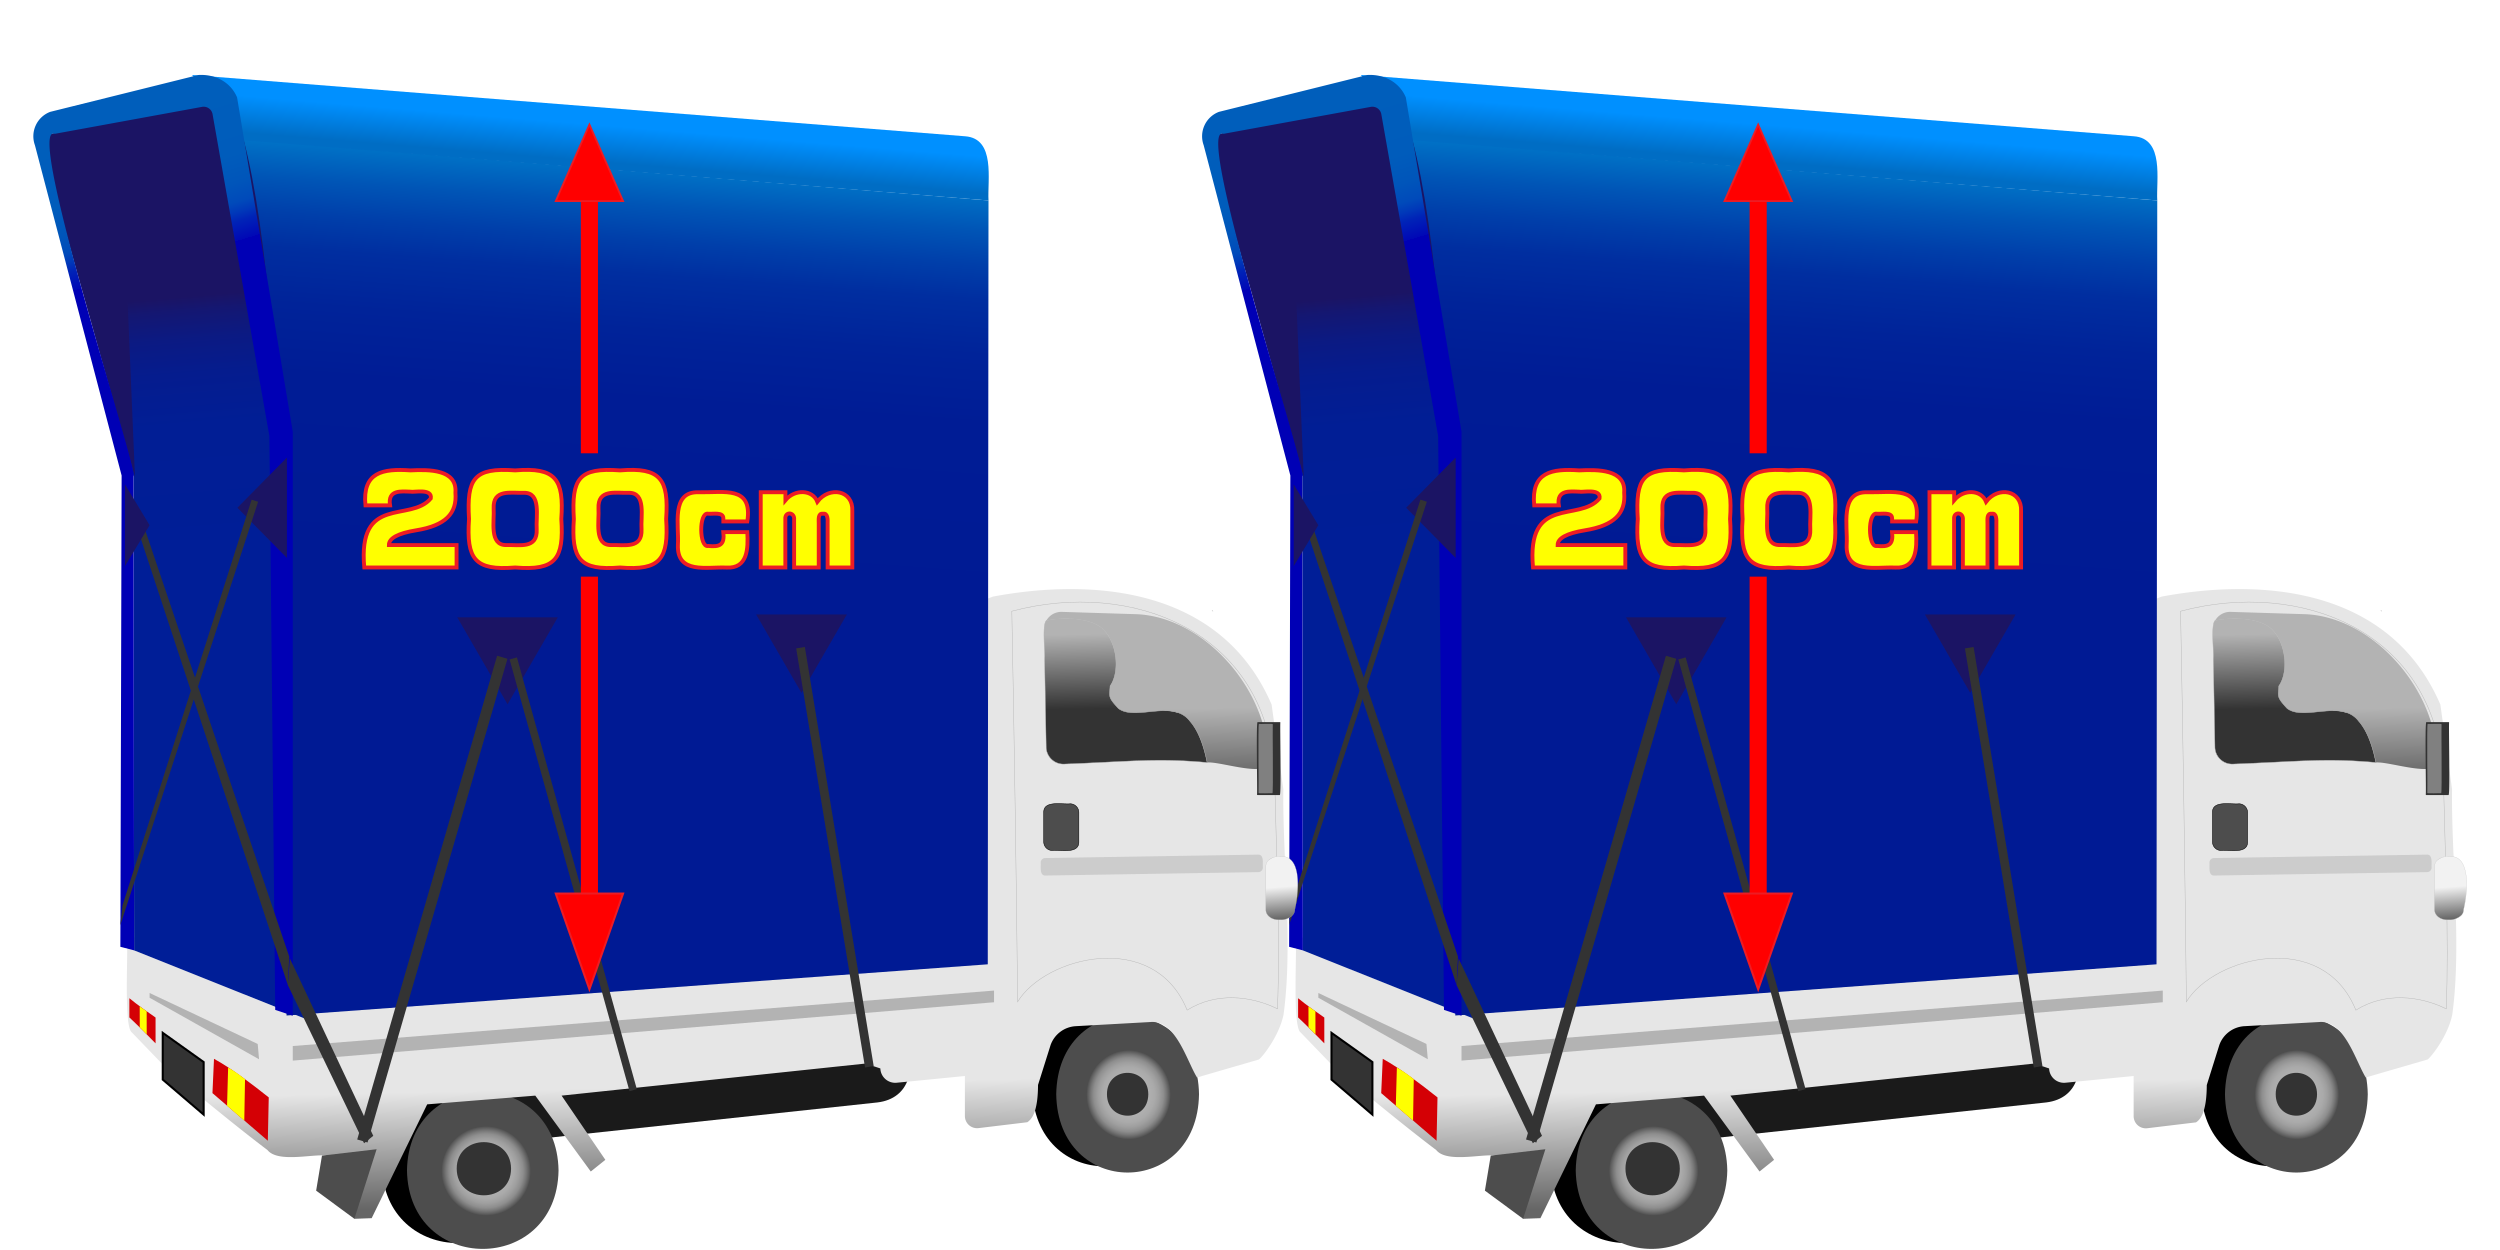 <svg xmlns="http://www.w3.org/2000/svg" xmlns:xlink="http://www.w3.org/1999/xlink" viewBox="0 0 1200 600"><defs><radialGradient id="a" cx="-488.06" cy="471.77" r="18.5" gradientTransform="translate(1769.87 -381.5) scale(2 2)" gradientUnits="userSpaceOnUse"><stop offset="0" stop-color="#b3b3b3"/><stop offset="0.26" stop-color="#b1b1b1"/><stop offset="0.36" stop-color="#aaa"/><stop offset="0.42" stop-color="#9f9f9f"/><stop offset="0.48" stop-color="#8e8e8e"/><stop offset="0.52" stop-color="#787878"/><stop offset="0.56" stop-color="#5d5d5d"/><stop offset="0.58" stop-color="#4d4d4d"/></radialGradient><radialGradient id="b" cx="-307.42" cy="453.49" r="18.46" gradientTransform="translate(1683.53 -381.5) scale(1.89 2)" xlink:href="#a"/><linearGradient id="c" x1="899.68" y1="428.05" x2="903.63" y2="607.25" gradientUnits="userSpaceOnUse"><stop offset="0.52" stop-color="#e6e6e6"/><stop offset="0.83" stop-color="#666"/></linearGradient><linearGradient id="d" x1="655.01" y1="268.58" x2="643.39" y2="131.91" gradientUnits="userSpaceOnUse"><stop offset="0" stop-color="#001e97"/><stop offset="0.47" stop-color="#011e95"/><stop offset="0.65" stop-color="#051c8e"/><stop offset="0.77" stop-color="#0b1a83"/><stop offset="0.87" stop-color="#141772"/><stop offset="0.92" stop-color="#1b1464"/></linearGradient><linearGradient id="e" x1="855.04" y1="284.63" x2="879.84" y2="-48.26" gradientUnits="userSpaceOnUse"><stop offset="0" stop-color="#001a94"/><stop offset="0.28" stop-color="#001c95"/><stop offset="0.38" stop-color="#002399"/><stop offset="0.46" stop-color="#002ea0"/><stop offset="0.51" stop-color="#003faa"/><stop offset="0.56" stop-color="#0055b6"/><stop offset="0.61" stop-color="#0071c6"/><stop offset="0.65" stop-color="#0091d9"/><stop offset="0.68" stop-color="#00b5ee"/><stop offset="0.69" stop-color="#00c0f4"/></linearGradient><linearGradient id="f" x1="842.8" y1="85.16" x2="849.98" y2="-2.61" gradientUnits="userSpaceOnUse"><stop offset="0.09" stop-color="#006dc4"/><stop offset="0.29" stop-color="#0090ff"/></linearGradient><linearGradient id="g" x1="1116.34" y1="328.57" x2="1118.13" y2="436.04" gradientUnits="userSpaceOnUse"><stop offset="0.11" stop-color="#b3b3b3"/><stop offset="0.62" stop-color="#333"/></linearGradient><linearGradient id="h" x1="1175.97" y1="425.73" x2="1177.18" y2="441.07" gradientUnits="userSpaceOnUse"><stop offset="0" stop-color="#f2f2f2"/><stop offset="1" stop-color="#666"/></linearGradient><linearGradient id="i" x1="1100.61" y1="296.43" x2="1101.78" y2="366.65" xlink:href="#g"/><linearGradient id="j" x1="1119.9" y1="341.6" x2="1126.49" y2="341.6" gradientUnits="userSpaceOnUse"><stop offset="0.08" stop-color="#b3b3b3"/><stop offset="0.81" stop-color="#666"/></linearGradient><linearGradient id="k" x1="586.91" y1="53.13" x2="717.18" y2="482.81" gradientUnits="userSpaceOnUse"><stop offset="0.03" stop-color="#005ebb"/><stop offset="0.1" stop-color="#005cbb"/><stop offset="0.13" stop-color="#0055ba"/><stop offset="0.15" stop-color="#004aba"/><stop offset="0.16" stop-color="#0039b9"/><stop offset="0.17" stop-color="#0023b7"/><stop offset="0.19" stop-color="#0008b6"/><stop offset="0.19" stop-color="#0000b5"/></linearGradient><radialGradient id="l" cx="-768.27" cy="471.77" r="18.5" xlink:href="#a"/><radialGradient id="m" cx="-604.13" cy="453.49" r="18.46" gradientTransform="translate(1683.53 -381.5) scale(1.89 2)" xlink:href="#a"/><linearGradient id="n" x1="338.68" y1="428.05" x2="342.63" y2="607.25" xlink:href="#c"/><linearGradient id="o" x1="94.01" y1="268.58" x2="82.39" y2="131.91" xlink:href="#d"/><linearGradient id="p" x1="294.04" y1="284.63" x2="318.84" y2="-48.26" xlink:href="#e"/><linearGradient id="q" x1="281.8" y1="85.16" x2="288.98" y2="-2.61" xlink:href="#f"/><linearGradient id="r" x1="555.34" y1="328.57" x2="557.13" y2="436.04" xlink:href="#g"/><linearGradient id="s" x1="614.97" y1="425.73" x2="616.18" y2="441.07" xlink:href="#h"/><linearGradient id="t" x1="539.61" y1="296.43" x2="540.78" y2="366.65" xlink:href="#g"/><linearGradient id="u" x1="558.9" y1="341.6" x2="565.49" y2="341.6" xlink:href="#j"/><linearGradient id="v" x1="25.91" y1="53.13" x2="156.18" y2="482.81" xlink:href="#k"/></defs><path d="M794.1,514.69l200.56-15.4c6.46,12.56,3.31,28-12.49,29.88L803.91,548.31Z" fill="#1a1a1a"/><path d="M817,559c-.84,50.22-71.92,50.21-72.75,0C745.07,508.8,816.14,508.8,817,559Z"/><path d="M829.1,561.81c-.84,50.21-71.91,50.21-72.75,0C757.19,511.59,828.27,511.6,829.1,561.81Z" fill="url(#a)"/><path d="M806.31,561c-.08,17-26,17-26.09,0S806.23,543.93,806.31,561Z" fill="#333"/><path d="M1125.16,522.14c-.82,50.23-67.89,50.22-68.7,0C1057.28,471.91,1124.35,471.92,1125.16,522.14Z"/><path d="M1136.53,525.25c-.82,50.1-67.72,50.09-68.54,0C1068.81,475.14,1135.72,475.15,1136.53,525.25Z" fill="url(#b)"/><path d="M1112.18,525.25c-.07,13.71-19.77,13.71-19.84,0S1112.11,511.53,1112.18,525.25Z" fill="#333"/><path d="M1037.54,286.38c47.69-8.93,109.55-4.71,133.84,51.83l5.61,40.65c-.45,32.4,4.73,74.81.1,108.15-2.15,10.67-10.8,21.12-11.91,21.57l-29.62,8.61c-4.86-7.86-10.17-27.5-22.18-26.63l-35.92,2a13.63,13.63,0,0,0-12.2,9.1l-6.08,19.4,0-8c0,6.73,1.14,21.71-5.09,25.67l-23.41,2.82a5.84,5.84,0,0,1-6.53-5.8V516.48l-32.7,3.23a7.15,7.15,0,0,1-7.88-6.86l-7.1-2.35L830.57,525.9l21,30.82-7,5.6L817.94,525.9l-51.89,4.19L739.4,584.72l-8.3.31-13.63-30.39c-6.77-.7-23.2,3.53-28.1-2.64-12.5-9.34-37-29.33-48.85-39.6l-16.2-16.8c-4.1-2.77-1.63-39.82-2.43-44.21Z" fill="url(#c)"/><path d="M690,526.76l-.45,20.79c-8.12-7-18.56-15.9-26.57-22.85l.74-16.47C672.21,512.86,682.42,520.74,690,526.76Z" fill="#d40005"/><path d="M678.61,518l-.35,19.89c-2.07-1.77-6.22-5.33-8.27-7.11l.51-18.37A64.17,64.17,0,0,1,678.61,518Z" fill="#ff0"/><path d="M635.67,488.42v12.39c-3.64-3.73-8.75-8.89-12.58-12.45v-9.21C626.64,482.09,631.89,485.82,635.67,488.42Z" fill="#d40005"/><polygon points="631.42 496.5 628.08 493.12 628.06 483.07 631.4 485.42 631.42 496.5" fill="#ff0"/><polygon points="639.12 495.78 639.12 518.2 658.75 535 658.75 509.79 639.12 495.78" fill="#333" stroke="#000" stroke-miterlimit="10" stroke-width="1"/><polygon points="701.53 502.09 701.53 509.09 1038.14 481.08 1038.14 475.47 701.53 502.09" fill="#b3b3b3"/><path d="M1143.33,293.38c-.32,0-.49-.27-.71-.46C1142.86,293.09,1143.1,293.24,1143.33,293.38Z" fill="#ccc"/><path d="M1142.62,292.92c.22.19.39.46.7.46h0c-.23-.14-.47-.29-.71-.46Z"/><polygon points="715.55 554.7 741.78 551.63 731.1 585.03 712.75 571.51 715.55 554.7" fill="#4d4d4d"/><path d="M1049.47,480.85q-1-93.75-2.8-187.47c57.62-15.4,122.25,9.56,126.11,78.44.77,35.74,2.82,78.47,1.4,112.41-13-6.38-29.64-8-43.36.64C1115,445.81,1062.63,459.16,1049.47,480.85Z" fill="#e6e6e6" stroke="#b3b3b3" stroke-miterlimit="10" stroke-width="0.2"/><polygon points="625.09 228.6 580.53 65.17 692.94 42.02 707.14 488.84 625.38 456.18 625.09 228.6" fill="url(#d)"/><path d="M677.89,66.87c23.59,89.2,22.35,326.74,20.64,420.57l336.6-24.57.35-366.64Z" fill="url(#e)"/><polygon points="804.62 338.06 780.49 296.33 828.74 296.33 804.62 338.06" fill="#1b1464"/><polygon points="945.72 332.6 923.95 294.94 967.49 294.94 945.72 332.6" fill="#1b1464"/><polygon points="685.34 508.45 632.8 478.92 632.8 476.64 684.7 501.1 685.34 508.45" fill="#b3b3b3"/><path d="M1035.48,96.23,678.06,67.36,653.23,36l371,29.41C1039,66.45,1034.92,86.46,1035.48,96.23Z" fill="url(#f)"/><polygon points="625.79 228.95 585.86 87.92 619.6 81.62 625.79 228.95" fill="#1b1464"/><rect x="959.67" y="309.54" width="4.21" height="203.86" transform="translate(-53.99 161.38) rotate(-9.33)" fill="#333"/><rect x="647.67" y="428.97" width="241.7" height="5.17" transform="translate(140.48 1049.96) rotate(-73.87)" fill="#333"/><rect x="834.31" y="312.14" width="3.65" height="215.07" transform="translate(-81.8 239.01) rotate(-15.52)" fill="#333"/><path d="M1169.38,367.74c-4.74,4.14-23.51-2.36-29-1.73-2-10.22-5.05-16.19-8.14-19.68a0,0,0,0,0,0,0c-8.46-11.08-25.89.19-34.4-6.18-5.25-5.65-4.26-5.67-4-10.81,4.81-6.68,3.6-21.6-4.18-28-6.24-5.16-20.31-5-26.48-3.35a8.31,8.31,0,0,1,7.53-4.29l36,1.12C1141.62,296.45,1172.24,335.66,1169.38,367.74Z" fill="url(#g)"/><path d="M1062,390v14.07a4.18,4.18,0,0,0,4.18,4.17c3.53-.43,12.8,1.87,12.65-4.17V390a4.18,4.18,0,0,0-4.18-4.17C1071.1,386.25,1061.83,384,1062,390Z" fill="#4d4d4d" stroke="#000" stroke-linecap="round" stroke-linejoin="round" stroke-width="0.25"/><path d="M1175.62,441.49l-.58,0h-.46c-3.28,0-6-2.16-6-4.82V415.91a3.77,3.77,0,0,1,1.14-2.84,8,8,0,0,1,5.59-2,9.66,9.66,0,0,1,1.44.11,6,6,0,0,1,4.68,2.5c4.15,5.58,2.12,18.72,1.08,22.88a3.77,3.77,0,0,1-1.12,2.82,8.37,8.37,0,0,1-5.81,2.14Z" fill="url(#h)"/><path d="M1175.35,411.09a10,10,0,0,1,1.45.11,5.88,5.88,0,0,1,4.63,2.48c4.14,5.56,2.11,18.68,1.07,22.84h0v0a3.72,3.72,0,0,1-1.11,2.77,8.37,8.37,0,0,1-5.77,2.12l-.58,0h-.45c-3.27,0-5.92-2.14-5.92-4.77V415.91a3.78,3.78,0,0,1,1.12-2.81,8,8,0,0,1,5.56-2m0-.1c-3.32,0-6.87,1.74-6.78,4.92v20.75c0,2.71,2.72,4.87,6,4.87h.45l.58,0c3.29,0,7.09-1.77,7-5,1.56-6.25,3.91-25-5.8-25.44a8.69,8.69,0,0,0-1.45-.11Z" fill="#b3b3b3"/><path d="M1165,418.62l-102.16,1.64c-3,.12-2.13-4.32-2.31-6.16a2.2,2.2,0,0,1,2.17-2.24l102.17-1.64c3-.12,2.13,4.33,2.3,6.17A2.2,2.2,0,0,1,1165,418.62Z" fill="#ccc"/><path d="M1175.3,381.63h-10.66a.29.29,0,0,1-.28-.29c.28-.28-.52-34.79.28-34.73h10.66a.27.27,0,0,1,.28.28C1175.31,347.17,1176.11,381.68,1175.3,381.63Z" fill="#333"/><path d="M1171.77,380.75c-.17-.15-6.69.3-6.66-.17.18-.2-.32-33.11.17-33.1.17.16,6.69-.3,6.66.17C1171.76,347.85,1172.26,380.76,1171.77,380.75Z" fill="gray"/><path d="M1140.42,366c-24.15-2.22-36.56-.48-68.59.75a8.29,8.29,0,0,1-8.66-8.13l-.77-42.41c.37-3-1.3-15.76.77-18.29,6.18-1.66,20.23-1.81,26.48,3.35,7.78,6.42,9,21.34,4.18,28-.25,5.14-1.24,5.16,4,10.81,8.33,6.25,26.18-4.74,34.4,6.18a0,0,0,0,1,0,0C1135.37,349.82,1138.38,355.79,1140.42,366Z" stroke="#b3b3b3" stroke-miterlimit="10" stroke-width="0.2" fill="url(#i)"/><path d="M1126.49,342.16a18.12,18.12,0,0,0-6.59-1.11A15.28,15.28,0,0,1,1126.49,342.16Z" stroke="#b3b3b3" stroke-miterlimit="10" stroke-width="0.2" fill="url(#j)"/><path d="M577.76,69.69a12.54,12.54,0,0,1,7.33-16L656.23,36c8.31-.49,15.55,3.59,18.56,10.73l26.74,160.52V487.55l-8.42-2.8-2.8-275.42L663.05,54.92a4.35,4.35,0,0,0-5.21-3.6L587.27,64.24c-14.8-5.58,40.57,162.9,37.81,164.36,0,0,.29,227.57.29,227.57l-6.59-1.7.6-226.22Z" fill="url(#k)"/><polygon points="674.96 243.72 698.72 219.63 698.72 267.81 674.96 243.72" fill="#1b1464"/><polygon points="699.84 459.19 699.17 472.88 627.14 254.14 630.24 253.14 699.84 459.19" fill="#333"/><polygon points="618.72 444.2 619.81 434.55 681.79 239.83 684.88 240.84 618.72 444.2" fill="#333"/><polygon points="632.8 252.12 620.98 232.5 620.98 271.75 632.8 252.12" fill="#1b1464"/><polygon points="735.76 548.76 740.17 545.19 700.13 460.06 699.17 472.88 735.76 548.76" fill="#333"/><rect x="839.81" y="96.04" width="8.21" height="121.54" fill="red"/><polygon points="843.92 59.77 827.75 96.53 860.09 96.53 843.92 59.77" fill="red" stroke="#ed1c24" stroke-miterlimit="10" stroke-width="0.86"/><rect x="839.81" y="276.79" width="8.21" height="152.18" fill="red"/><path d="M758,225.79c8.94-.45,22.5-.56,21.6,10.7.85,10-4.79,15.78-18.87,18.06q-13.07,2.14-13.07,7.08h32.49v10.76h-44.3c-3.19-35.2,22.13-21.39,31.94-33.15.77-5-8.26-2.78-9.79-3.24-4.37-.13-10.95-1.07-9.79,6.58H736.41C734.87,226.51,744.83,224.87,758,225.79Z" fill="#ff0" stroke="#ed1c24" stroke-miterlimit="10" stroke-width="1.87"/><path d="M786.13,249.12c-1.14-19.47,2.31-24.78,22.15-23.33,19.53-1.59,23.46,4.2,22.15,23.33,1.3,19.17-2.65,24.87-22.15,23.27C788.79,274,784.84,268.34,786.13,249.12Zm18,12.51c6.2-.2,14.91,2,14.49-7.52-.46-5.91,2.4-17.83-6.24-17.56-6.19.21-14.85-2-14.43,7.52C798.39,249.9,795.6,261.89,804.13,261.63Z" fill="#ff0" stroke="#ed1c24" stroke-miterlimit="10" stroke-width="1.87"/><path d="M836.45,249.12c-1.14-19.47,2.32-24.78,22.15-23.33,19.53-1.59,23.46,4.2,22.15,23.33C882,268.29,878.1,274,858.6,272.39,839.11,274,835.16,268.34,836.45,249.12Zm18,12.51c6.2-.2,14.91,2,14.49-7.52-.46-5.91,2.4-17.83-6.24-17.56-6.19.21-14.85-2-14.43,7.52C848.71,249.9,845.92,261.89,854.45,261.63Z" fill="#ff0" stroke="#ed1c24" stroke-miterlimit="10" stroke-width="1.87"/><path d="M908.21,248.79c0-3.14-5-2-7.27-2.2-4.56-1.07-4.39,16.52,0,15.48,5.4.5,8-.32,7.27-6.64H919.7c.46,7.86.22,17.59-10,17-9.28-.44-23.94,3.33-23.3-11,.61-9-3.55-25.64,10-25.14,12.34.25,26-3.27,23.36,14H908.21Z" fill="#ff0" stroke="#ed1c24" stroke-miterlimit="10" stroke-width="1.87"/><path d="M938,236.27v3.84c4.57-5.46,12.95-5.13,15.32.72,5.82-7.61,17.24-5.58,16.79,4.44,0,4.26,0,22.56,0,27.12H958.26v-21c.09-2,.09-5.25-2.19-4.78-2.58-.45-2.05,3-2.08,4.78v21H942.18c0-.77,0-22.94,0-22.94.37-3.45-3.86-4.08-4.22-1,0,.87,0,22.28,0,23.93H926.15V236.27Z" fill="#ff0" stroke="#ed1c24" stroke-miterlimit="10" stroke-width="1.87"/><polygon points="843.92 474.91 827.75 428.89 860.09 428.89 843.92 474.91" fill="red" stroke="#ed1c24" stroke-miterlimit="10" stroke-width="0.96"/><path d="M233.1,514.69l200.56-15.4c6.46,12.56,3.31,28-12.49,29.88L242.91,548.31Z" fill="#1a1a1a"/><path d="M256,559c-.84,50.22-71.92,50.21-72.75,0C184.07,508.8,255.14,508.8,256,559Z"/><path d="M268.1,561.81c-.84,50.21-71.91,50.21-72.75,0C196.19,511.59,267.27,511.6,268.1,561.81Z" fill="url(#l)"/><path d="M245.31,561c-.08,17-26,17-26.09,0S245.23,543.93,245.31,561Z" fill="#333"/><path d="M564.16,522.14c-.82,50.23-67.89,50.22-68.7,0C496.28,471.91,563.35,471.92,564.16,522.14Z"/><path d="M575.53,525.25c-.82,50.1-67.72,50.09-68.54,0C507.81,475.14,574.72,475.15,575.53,525.25Z" fill="url(#m)"/><path d="M551.18,525.25c-.07,13.71-19.77,13.71-19.84,0S551.11,511.53,551.18,525.25Z" fill="#333"/><path d="M476.54,286.38c47.69-8.93,109.55-4.71,133.84,51.83L616,378.86c-.45,32.4,4.73,74.81.1,108.15-2.15,10.67-10.8,21.12-11.91,21.57l-29.62,8.61c-4.86-7.86-10.17-27.5-22.18-26.63l-35.92,2a13.63,13.63,0,0,0-12.2,9.1L498.18,521l0-8c0,6.73,1.14,21.71-5.09,25.67l-23.41,2.82a5.84,5.84,0,0,1-6.53-5.8V516.48l-32.7,3.23a7.15,7.15,0,0,1-7.88-6.86l-7.1-2.35L269.57,525.9l21,30.82-7,5.6L256.94,525.9l-51.89,4.19L178.4,584.72l-8.3.31-13.63-30.39c-6.77-.7-23.2,3.53-28.1-2.64-12.5-9.34-37-29.33-48.85-39.6l-16.2-16.8c-4.1-2.77-1.63-39.82-2.43-44.21Z" fill="url(#n)"/><path d="M129,526.76l-.45,20.79c-8.12-7-18.56-15.9-26.57-22.85l.74-16.47C111.21,512.86,121.42,520.74,129,526.76Z" fill="#d40005"/><path d="M117.61,518l-.35,19.89c-2.07-1.77-6.22-5.33-8.27-7.11l.51-18.37A64.17,64.17,0,0,1,117.61,518Z" fill="#ff0"/><path d="M74.67,488.42v12.39c-3.64-3.73-8.75-8.89-12.58-12.45v-9.21C65.64,482.09,70.89,485.82,74.67,488.42Z" fill="#d40005"/><polygon points="70.42 496.5 67.08 493.12 67.06 483.07 70.4 485.42 70.42 496.5" fill="#ff0"/><polygon points="78.12 495.78 78.12 518.2 97.75 535 97.75 509.79 78.12 495.78" fill="#333" stroke="#000" stroke-miterlimit="10" stroke-width="1"/><polygon points="140.53 502.09 140.53 509.09 477.14 481.08 477.14 475.47 140.53 502.09" fill="#b3b3b3"/><path d="M582.33,293.38c-.32,0-.49-.27-.71-.46C581.86,293.09,582.1,293.24,582.33,293.38Z" fill="#ccc"/><path d="M581.62,292.92c.22.19.39.46.7.46h0c-.23-.14-.47-.29-.71-.46Z"/><polygon points="154.55 554.7 180.78 551.63 170.1 585.03 151.75 571.51 154.55 554.7" fill="#4d4d4d"/><path d="M488.47,480.85q-1-93.75-2.8-187.47c57.62-15.4,122.25,9.56,126.11,78.44.77,35.74,2.82,78.47,1.4,112.41-13-6.38-29.64-8-43.36.64C554,445.81,501.63,459.16,488.47,480.85Z" fill="#e6e6e6" stroke="#b3b3b3" stroke-miterlimit="10" stroke-width="0.2"/><polygon points="64.09 228.6 19.53 65.17 131.94 42.02 146.14 488.84 64.38 456.18 64.09 228.6" fill="url(#o)"/><path d="M116.89,66.87c23.59,89.2,22.35,326.74,20.64,420.57l336.6-24.57.35-366.64Z" fill="url(#p)"/><polygon points="243.62 338.06 219.49 296.33 267.74 296.33 243.62 338.06" fill="#1b1464"/><polygon points="384.72 332.6 362.95 294.94 406.49 294.94 384.72 332.6" fill="#1b1464"/><polygon points="124.34 508.45 71.81 478.92 71.81 476.64 123.7 501.1 124.34 508.45" fill="#b3b3b3"/><path d="M474.48,96.23,117.06,67.36,92.23,36l371,29.41C478,66.45,473.92,86.46,474.48,96.23Z" fill="url(#q)"/><polygon points="64.79 228.95 24.86 87.92 58.6 81.62 64.79 228.95" fill="#1b1464"/><rect x="398.67" y="309.54" width="4.21" height="203.86" transform="translate(-61.41 70.42) rotate(-9.33)" fill="#333"/><rect x="86.67" y="428.97" width="241.7" height="5.17" transform="translate(-264.7 511.04) rotate(-73.87)" fill="#333"/><rect x="273.31" y="312.14" width="3.65" height="215.07" transform="translate(-102.25 88.91) rotate(-15.52)" fill="#333"/><path d="M608.38,367.74c-4.74,4.14-23.51-2.36-29-1.73-2-10.22-5-16.19-8.14-19.68a0,0,0,0,0,0,0c-8.46-11.08-25.89.19-34.4-6.18-5.25-5.65-4.26-5.67-4-10.81,4.81-6.68,3.6-21.6-4.18-28-6.24-5.16-20.31-5-26.48-3.35a8.31,8.31,0,0,1,7.53-4.29l36,1.12C580.62,296.45,611.24,335.66,608.38,367.74Z" fill="url(#r)"/><path d="M501,390v14.07a4.18,4.18,0,0,0,4.18,4.17c3.53-.43,12.8,1.87,12.65-4.17V390a4.18,4.18,0,0,0-4.18-4.17C510.1,386.25,500.83,384,501,390Z" fill="#4d4d4d" stroke="#000" stroke-linecap="round" stroke-linejoin="round" stroke-width="0.25"/><path d="M614.62,441.49l-.58,0h-.46c-3.28,0-6-2.16-6-4.82V415.91a3.77,3.77,0,0,1,1.14-2.84,8,8,0,0,1,5.59-2,9.66,9.66,0,0,1,1.44.11,6,6,0,0,1,4.68,2.5c4.15,5.58,2.12,18.72,1.08,22.88a3.77,3.77,0,0,1-1.12,2.82,8.37,8.37,0,0,1-5.81,2.14Z" fill="url(#s)"/><path d="M614.35,411.09a10,10,0,0,1,1.45.11,5.88,5.88,0,0,1,4.63,2.48c4.14,5.56,2.11,18.68,1.07,22.84h0v0a3.72,3.72,0,0,1-1.11,2.77,8.37,8.37,0,0,1-5.77,2.12l-.58,0h-.45c-3.27,0-5.92-2.14-5.92-4.77V415.91a3.78,3.78,0,0,1,1.12-2.81,8,8,0,0,1,5.56-2m0-.1c-3.32,0-6.87,1.74-6.78,4.92v20.75c0,2.71,2.72,4.87,6,4.87H614l.58,0c3.29,0,7.09-1.77,7-5,1.56-6.25,3.91-25-5.8-25.44a8.69,8.69,0,0,0-1.45-.11Z" fill="#b3b3b3"/><path d="M604,418.62l-102.16,1.64c-3,.12-2.13-4.32-2.31-6.16a2.2,2.2,0,0,1,2.17-2.24l102.17-1.64c3-.12,2.13,4.33,2.3,6.17A2.2,2.2,0,0,1,604,418.62Z" fill="#ccc"/><path d="M614.3,381.63H603.64a.29.29,0,0,1-.28-.29c.28-.28-.52-34.79.28-34.73H614.3a.27.27,0,0,1,.28.28C614.31,347.17,615.11,381.68,614.3,381.63Z" fill="#333"/><path d="M610.77,380.75c-.17-.15-6.69.3-6.66-.17.18-.2-.32-33.11.17-33.1.17.16,6.69-.3,6.66.17C610.76,347.85,611.26,380.76,610.77,380.75Z" fill="gray"/><path d="M579.42,366c-24.15-2.22-36.56-.48-68.59.75a8.29,8.29,0,0,1-8.66-8.13l-.77-42.41c.37-3-1.3-15.76.77-18.29,6.18-1.66,20.23-1.81,26.48,3.35,7.78,6.42,9,21.34,4.18,28-.25,5.14-1.24,5.16,4,10.81,8.33,6.25,26.18-4.74,34.4,6.18a0,0,0,0,1,0,0C574.37,349.82,577.38,355.79,579.42,366Z" stroke="#b3b3b3" stroke-miterlimit="10" stroke-width="0.2" fill="url(#t)"/><path d="M565.49,342.16a18.12,18.12,0,0,0-6.59-1.11A15.28,15.28,0,0,1,565.49,342.16Z" stroke="#b3b3b3" stroke-miterlimit="10" stroke-width="0.2" fill="url(#u)"/><path d="M16.76,69.69a12.54,12.54,0,0,1,7.33-16L95.23,36c8.31-.49,15.55,3.59,18.56,10.73l26.74,160.52V487.55l-8.42-2.8-2.8-275.42L102.05,54.92a4.35,4.35,0,0,0-5.21-3.6L26.27,64.24c-14.8-5.58,40.57,162.9,37.81,164.36,0,0,.29,227.57.29,227.57l-6.59-1.7.6-226.22Z" fill="url(#v)"/><polygon points="113.95 243.72 137.72 219.63 137.72 267.81 113.95 243.72" fill="#1b1464"/><polygon points="138.84 459.19 138.17 472.88 66.14 254.14 69.24 253.14 138.84 459.19" fill="#333"/><polygon points="57.72 444.2 58.81 434.55 120.79 239.83 123.89 240.84 57.72 444.2" fill="#333"/><polygon points="71.81 252.12 59.98 232.5 59.98 271.75 71.81 252.12" fill="#1b1464"/><polygon points="174.76 548.76 179.17 545.19 139.13 460.06 138.17 472.88 174.76 548.76" fill="#333"/><rect x="278.81" y="96.04" width="8.21" height="121.54" fill="red"/><polygon points="282.92 59.77 266.75 96.53 299.09 96.53 282.92 59.77" fill="red" stroke="#ed1c24" stroke-miterlimit="10" stroke-width="0.86"/><rect x="278.81" y="276.79" width="8.21" height="152.18" fill="red"/><path d="M197,225.79c8.94-.45,22.5-.56,21.6,10.7.85,10-4.79,15.78-18.87,18.06q-13.06,2.14-13.07,7.08h32.49v10.76h-44.3c-3.19-35.2,22.13-21.39,31.94-33.15.77-5-8.26-2.78-9.79-3.24-4.37-.13-11-1.07-9.79,6.58H175.41C173.87,226.51,183.83,224.87,197,225.79Z" fill="#ff0" stroke="#ed1c24" stroke-miterlimit="10" stroke-width="1.87"/><path d="M225.13,249.12c-1.14-19.47,2.31-24.78,22.15-23.33,19.53-1.59,23.46,4.2,22.15,23.33,1.3,19.17-2.65,24.87-22.15,23.27C227.79,274,223.84,268.34,225.13,249.12Zm18,12.51c6.2-.2,14.91,2,14.49-7.52-.46-5.91,2.4-17.83-6.24-17.56-6.19.21-14.85-2-14.43,7.52C237.39,249.9,234.6,261.89,243.13,261.63Z" fill="#ff0" stroke="#ed1c24" stroke-miterlimit="10" stroke-width="1.87"/><path d="M275.45,249.12c-1.14-19.47,2.32-24.78,22.15-23.33,19.53-1.59,23.46,4.2,22.15,23.33C321,268.29,317.1,274,297.6,272.39,278.11,274,274.16,268.34,275.45,249.12Zm18,12.51c6.2-.2,14.91,2,14.49-7.52-.46-5.91,2.4-17.83-6.24-17.56-6.19.21-14.85-2-14.43,7.52C287.71,249.9,284.92,261.89,293.45,261.63Z" fill="#ff0" stroke="#ed1c24" stroke-miterlimit="10" stroke-width="1.87"/><path d="M347.21,248.79c0-3.14-5-2-7.27-2.2-4.56-1.07-4.39,16.52,0,15.48,5.4.5,8-.32,7.27-6.64H358.7c.46,7.86.22,17.59-10,17-9.28-.44-23.94,3.33-23.3-11,.61-9-3.55-25.64,9.95-25.14,12.34.25,26-3.27,23.36,14H347.21Z" fill="#ff0" stroke="#ed1c24" stroke-miterlimit="10" stroke-width="1.87"/><path d="M377,236.27v3.84c4.57-5.46,13-5.13,15.32.72,5.82-7.61,17.24-5.58,16.79,4.44,0,4.26,0,22.56,0,27.12H397.26v-21c.09-2,.09-5.25-2.19-4.78-2.58-.45-2.05,3-2.08,4.78v21H381.18c0-.77,0-22.94,0-22.94.37-3.45-3.86-4.08-4.22-1,0,.87,0,22.28,0,23.93H365.15V236.27Z" fill="#ff0" stroke="#ed1c24" stroke-miterlimit="10" stroke-width="1.87"/><polygon points="282.92 474.91 266.75 428.89 299.09 428.89 282.92 474.91" fill="red" stroke="#ed1c24" stroke-miterlimit="10" stroke-width="0.96"/><rect width="1200" height="600" fill="none"/></svg>
